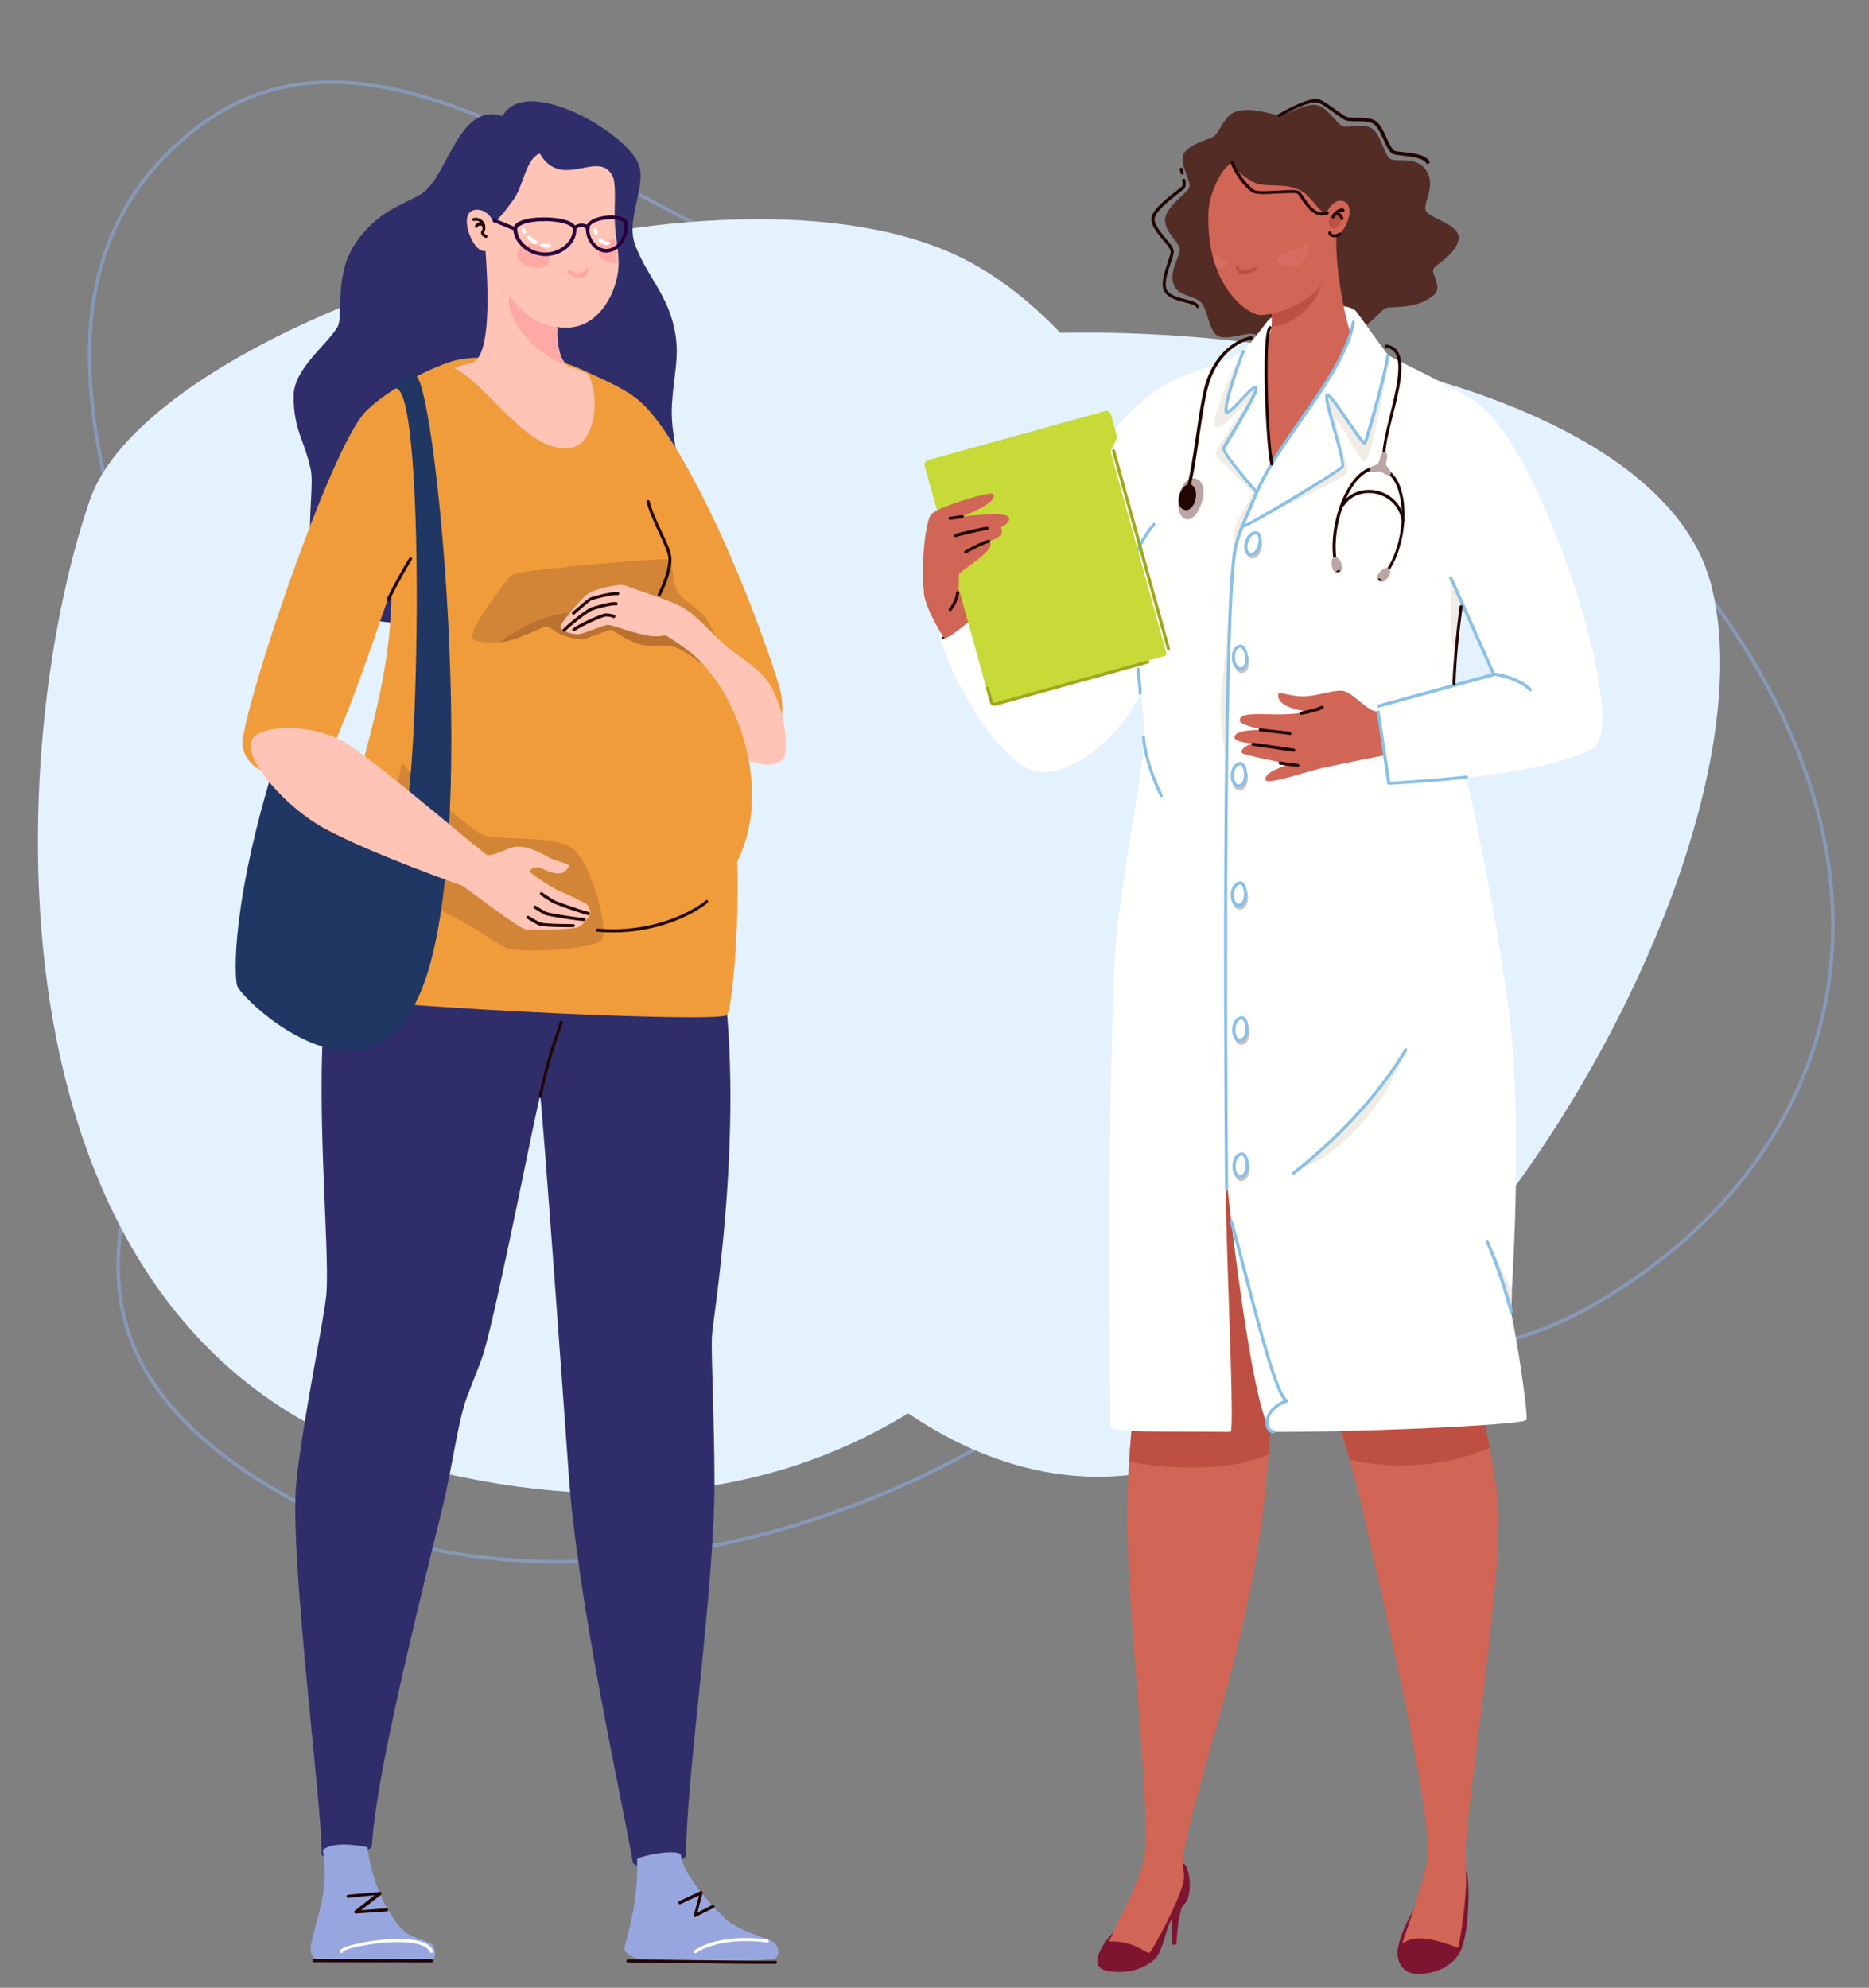 <?xml version="1.0" encoding="UTF-8"?> <svg xmlns="http://www.w3.org/2000/svg" xmlns:xlink="http://www.w3.org/1999/xlink" version="1.1" id="Layer_1" x="0px" y="0px" viewBox="0 0 787.4 837.4" style="enable-background:new 0 0 787.4 837.4;" xml:space="preserve"><rect x="0" y="0" width="787.4" height="837.4" fill="#808080" stroke="none"/> <style type="text/css"> .st0{opacity:0.5;fill-rule:evenodd;clip-rule:evenodd;fill:none;stroke:#8FB2EE;stroke-width:1.5;stroke-miterlimit:22.926;} .st1{fill:#E4F2FE;} .st2{fill:#2F2E6B;} .st3{fill:#210602;} .st4{fill:#F19C3B;} .st5{fill:#D38537;} .st6{fill:#FFC4B5;} .st7{fill:#BC722F;} .st8{fill:#203663;} .st9{fill:#97A6DE;} .st10{fill:#FFFFFD;} .st11{fill:#7D1531;} .st12{fill:#D16556;} .st13{fill:#BD5042;} .st14{fill:#542C26;} .st15{fill:#F2ECE6;} .st16{fill:#89C0E7;} .st17{fill:#CFC0C0;} .st18{fill:#FEA9A6;} .st19{fill:#BAA4A4;} .st20{fill:#C7DA38;} .st21{fill:#9EA81D;} .st22{fill:#FFA9A6;} .st23{opacity:0.47;fill:#DD756B;} .st24{opacity:0.65;fill:#DD756B;} .st25{fill:#FFFFFF;} .st26{fill:#28003B;} </style> <path class="st0" d="M716.9,246.8c97.2,126.4,56.7,245.3-47.5,304c-75.7,42.7-169.6,2.8-243.8,50.6 c-74.1,47.9-213.9,87.9-317.4,21.5c-127.5-81.7-5-178.8-16.4-261c-11.3-82.1-108-227-12-305.6c92.1-75.4,210.8,69,340.4,85.1 C549.8,157.7,625.6,128.1,716.9,246.8z"></path> <g> <g> <path class="st1" d="M510.7,612.2c-44.7,18.8-89,9.6-128.1-16.8c-50.7,31-117.3,44.9-204,23.2C-8.9,571.5,0.3,320.1,37.8,210.8 c25.6-74.8,258.3-151,363.5-104c16.1,7.2,31.4,18.8,45.4,33.4c116.9-2.2,254.3,33.3,273.9,105.1 C748.1,346.7,632.8,560.8,510.7,612.2z"></path> </g> <g> <g> <path class="st2" d="M142.1,137.9c2.8-4.5-1.6-21.3,7.4-35c9.2-14,20.2-16.5,27.8-21.1c11.4-6.8,15.7-39.1,34.4-32.9 c9.9-18,53.2,7.5,57.5,20.7c3.1,9.3-5.7,22.9-1.6,33.6c5,13.5,14.2,21.2,16.9,37.3c1.7,10.3-0.6,17.1-1.4,29.7 c-0.9,14.6,4.7,22.9,0.2,32.7c-6.7,14.3-29.4,39.7-41.8,47.3c-22.1,13.6-83.1,17.4-99.2,5.9c-18.3-13.1-9.1-47.8-11.4-58.3 c-2.7-12.7-7.2-16.5-7.2-31C123.7,155.5,137.5,145.5,142.1,137.9z"></path> <path class="st2" d="M191.5,140.8c8.2-12.5-8.9-25.7-0.8-36.5c4.5-6,15.5-5.7,18.2-13.1l12.5-1.6c0,0,27.1-24.5,36.6,0.7 c0.3,0.8,0.6,1.7,0.9,2.6c0.7,2.5-0.5,10.9,0.9,12.8c21.7,27.6,2.8,35.2,2.3,42.3c-1.2,16.6,16.8,19.3,1.8,39.9 c-3,4.2-77.1,25.2-103.3,19.1c-17-4-11.1-41.7-5.3-48.5C166.2,146.2,183.8,152.6,191.5,140.8z"></path> </g> <g> <path class="st2" d="M301,624.2c0.1,44.6-11.8,123.9-12,157.1c0,4.4-21.7,6.9-22.4,3.2c-5.7-32.3-23.4-110.5-27.1-164.7 c-0.9-13.3-11.3-157-11.9-158c-0.6-1.1-17.7,88.2-24.1,109c-1.1,3.4-3.5,9.1-6.8,17.8c-3.9,10.4-5.9,28.8-10.8,48.6 c-14.5,58.8-27.9,115.1-29.2,140.4c-0.2,3.2-21.4,6.6-21.2,3.5c0.8-14.7-13.7-125.7-10.7-156c2.6-26.7,11.8-69,12.7-80 c1.6-19.6-5.4-86.8,0.2-128.3c1.7-12.4,4.8-22.8,8.6-31.5c11-25.3,27.2-36.2,27.5-42.1c0.1-2.1,0.7-4.1,1.6-5.9 c13.3-27,105.9-22.4,109.8,15.6c0.1,0.6,0.3,1.4,0.7,2.5c2.2,6.4,9.6,20.9,14.6,37.4c1.6,5.4,3,11,3.8,16.7 c9.7,66.8-4.3,148-4.4,153.8C299.6,571,301,600.3,301,624.2z"></path> <g> <path class="st3" d="M227.6,462.5c0,0-0.1,0-0.1,0c-0.4-0.1-0.6-0.4-0.5-0.8c2.8-13.4,5.4-21,7.7-27.8c0.4-1.2,0.8-2.3,1.2-3.5 c0.1-0.3,0.5-0.5,0.8-0.4c0.3,0.1,0.5,0.5,0.4,0.8c-0.4,1.2-0.8,2.3-1.2,3.5c-2.3,6.7-4.9,14.3-7.7,27.6 C228.2,462.2,227.9,462.5,227.6,462.5z"></path> </g> </g> <g> <path class="st4" d="M325.1,310c-18.4,11.5-37.6-14-48.6-51.6c-3.8,13,27.3,56.1,31.2,74.7c6.4,31,1.3,91.3-1.4,94.5 c-3.2,3.8-172.5-4.6-173-9.5c-0.1-1.1,11.6-60.9,15.1-77.9c5.8-27.8,16.4-54.7,16.5-91.5c-3.1,6.9-14.6,43.8-24.5,65.4 c-8.4,18.5-36.1,15.6-38.2,0c-1.4-10.4,33.7-116.8,50.2-138.8c4.9-6.6,21.9-17.6,36.8-22.7c9-3,18.7-1.6,27.5-1.8 c6.7-0.2,16.9-0.3,27.3,4.4c12.8,5.8,20.3,9.2,25.6,13.9c12.3,10.8,28.1,41.3,40.7,71.1c8,18.8,17.9,46.8,18.7,51.9 C330.6,301,329,307.5,325.1,310z"></path> <path class="st5" d="M307.6,276.7c-8.6-11.1-7.5-13.7-12.2-18.5c-3.6-3.7-7.8-5.2-10.2-9.5c-2.1-3.8-1.5-10.5-3-13.1 c-2.7-0.7-64,4.5-66.4,6.5c-2.4,1.9-16.7,20.9-17,26c-0.3,5.1,24.2,0.5,29.3,2.8c5.1,2.3,26.6,8.4,30.6,9.7 c4,1.3,32.6-5.1,36.4-1.3C299,283.1,307.6,276.7,307.6,276.7z"></path> <path class="st6" d="M330.2,319.4c-4.5,5.5-16.3,2.5-26.8-6.6c-18.3-26.5-10.8-36.2-24.6-46c-22.9-16.4,4-13.2,9.8-10.2 c4.2,2.1,10.5,9.5,16.9,15.2c4.4,4,15.5,10,19.5,17.7C332.3,303.6,331.6,317.6,330.2,319.4z"></path> <path class="st4" d="M267.6,393.8c-67.7,16.2-115.2-69-63.9-117.5c2.2-2.1,4.5-4,6.8-5.8c23-17.5,51.1-18.7,80.5,4.5 c1.9,1.5,3.7,3.2,5.5,5.2C321.7,307.7,334.4,377.8,267.6,393.8z"></path> <path class="st7" d="M296.5,280.2c-15.6-11.8-14.4-7-25.3-8.4c-5.5-0.7-13-6.5-13.9-6.4c-1.9,0.2-11,4.1-12.2,4 c-10.8-1-12.8-5.5-14.5-5.5c-2.9,0.1-13.1,6.5-20.1,6.6c23-17.5,51.1-18.7,80.5,4.5C292.9,276.5,294.7,278.2,296.5,280.2z"></path> <g> <path class="st3" d="M163.5,253.3c-0.1,0-0.2,0-0.3-0.1c-0.3-0.2-0.5-0.5-0.3-0.9c1.9-3.9,6.7-12.8,9.5-17.2 c0.2-0.3,0.6-0.4,0.9-0.2c0.3,0.2,0.4,0.6,0.2,0.9c-2.8,4.3-7.5,13.2-9.4,17.1C164,253.2,163.8,253.3,163.5,253.3z"></path> </g> <g> <path class="st3" d="M277.7,251.4c-0.1,0-0.2,0-0.3-0.1c-0.3-0.2-0.4-0.6-0.3-0.9c0-0.1,4.5-8.6,4.5-14.9c0-2.4-2-6.7-4.1-11.2 c-2-4.4-4.1-8.9-5.1-12.8c-0.1-0.4,0.1-0.7,0.5-0.8c0.4-0.1,0.7,0.1,0.8,0.5c0.9,3.8,3,8.3,5,12.6c2.3,4.8,4.2,9,4.2,11.7 c0,6.7-4.5,15.2-4.7,15.5C278.2,251.3,277.9,251.4,277.7,251.4z"></path> </g> <path class="st5" d="M253.5,395.8c-3.3,4.6-35.5,5.7-40.1,3.6c-4.5-2-20.4-13.8-31.4-17.2c-7.7-2.4-23.1-7.8-31.6-10.8 c4.9-9.1,13.6-23.9,17.1-40.9c0.6-2.9,1.2-6,1.8-9.3c7.6,9.6,29.5,29.2,35.1,30.9c6.6,2,30.1-0.5,37.2,5.6 C248.8,363.6,256.8,391.1,253.5,395.8z"></path> <g> <path class="st3" d="M258.3,392.8c-2.2,0-4.4-0.1-6.7-0.3c-0.4,0-0.6-0.4-0.6-0.7c0-0.4,0.4-0.6,0.7-0.6 c25,2.2,42.3-8.8,45.6-11.9c0.3-0.2,0.7-0.2,0.9,0c0.2,0.3,0.2,0.7,0,0.9C295.1,383.1,280.1,392.8,258.3,392.8z"></path> </g> </g> <path class="st8" d="M175.5,158.5c-3.2-2.9-10.7,4.9-8.7,5.1c12.5,0.8,9.9,169.4,3,182.3c-7,12.9-39-0.2-40.1-7 c-0.3-1.8,0.9-7.3,4.2-26.4c-4.9,0.6-9.8,0.3-14.7,1.2c-0.3,0.1-0.7,0.1-1,0.1c-21.4,65.9-19.5,98.8-18.2,101.7 c3.2,7,60.3,61.3,80.5-6.9C201,340.5,183.7,165.9,175.5,158.5z"></path> <g> <path class="st6" d="M247.9,157.7c5.6,12,1.7,28.9-6.6,30.8c-18.2,4.1-36.5-27.6-50.1-33.5C214.7,146.9,238.8,152.7,247.9,157.7z "></path> <path class="st2" d="M202.5,93.5c14.7-11.1,3.6-48.3,25-31.4c0.6-2.5,2.8-8.2,8-6.5c5.2,1.7,7.1,7.6,12.5,10 c6.4,2.9,15.3-0.3,16.8,5c1.5,5.4-9.2,17.3-9.2,17.3l-51.5,6.5L202.5,93.5z"></path> <g> <g> <path class="st6" d="M199.4,152.7c-5,2.7,33.5,11.4,40.1,1.6c-5.9-2.7-5.2-20.4-4.8-38l-22.7-20.8h-8.2 C204.4,105.8,208.9,147.6,199.4,152.7z"></path> <path class="st6" d="M203.8,96.8c4.2,23.9,20.9,44.6,38.8,40.8c7.9-1.7,14.1-9.2,16.8-18.5c2.6-9,0.3-15-0.3-24 c-0.5-7.5,0.6-15.3-0.7-20.2c-5.6-13-21.5,6-31-10.2c-5.9,2.1-6.8,13.6-11.2,19.6C212.4,89.5,209.9,93.1,203.8,96.8z"></path> </g> <g> <path class="st6" d="M197.9,89.5c-4.7,4.7,5.4,24.5,9.4,12.4c1.7-5.1,1.3-8.1-0.9-10.8C203.4,87.6,199.5,87.9,197.9,89.5z"></path> <g> <path class="st3" d="M204.8,100.2c0,0-0.1,0-0.1,0c-0.6-0.1-1.9-0.9-2-1.8c-0.2-0.7,0.2-1.2,0.4-1.5c0.2-0.2,0.2-0.4,0.2-0.6 c0-1.2-0.4-2.2-1.2-2.8c-0.8-0.6-1.7-0.6-2.3-0.4c-0.3,0.1-0.7-0.1-0.8-0.4c-0.1-0.3,0.1-0.7,0.4-0.8c1.1-0.3,2.4-0.1,3.4,0.6 c0.8,0.6,1.7,1.7,1.7,3.8c0,0.6-0.3,1-0.5,1.3c-0.2,0.3-0.2,0.3-0.2,0.5c0.1,0.2,0.7,0.7,1,0.8c0.4,0.1,0.6,0.4,0.5,0.8 C205.4,99.9,205.1,100.2,204.8,100.2z"></path> </g> <g> <path class="st3" d="M200.7,96c-0.1,0-0.2,0-0.2,0c-0.3-0.1-0.5-0.5-0.4-0.9c0.4-0.9,1.3-1.5,2.3-1.5c0.9,0,1.7,0.5,2,1.3 c0.1,0.3,0,0.7-0.4,0.9c-0.3,0.1-0.7,0-0.9-0.4c-0.2-0.4-0.6-0.4-0.8-0.4c-0.4,0-0.9,0.2-1.1,0.7 C201.2,95.8,200.9,96,200.7,96z"></path> </g> </g> </g> </g> <g id="hand_00000176727659762627087150000005872885843968441747_"> <path class="st6" d="M243.8,267.2c1.3,0,10.9-4,12.5-4c1.1,0,12.7,4.2,17.6,4.7c3.9,0.4,9.9,0.1,10.8-3.6 c1.2-4.7,4.5-7.2,3.9-7.7c-2.1-1.9-11.3-5.1-16-6.7c-5.2-1.7-9.5-3.6-11.1-3.5c-3.8,0.3-10.9,1.6-14.4,4.2 c-2.1,1.5-11.1,12-11,13.5C236.2,265.7,240.7,267.3,243.8,267.2z"></path> <g> <path class="st3" d="M237.7,266.1c-0.2,0-0.3-0.1-0.5-0.2c-0.3-0.3-0.2-0.7,0-0.9c3.3-3.2,9.6-8.1,11.6-9 c0.6-0.3,8.5-2.8,10.9-2.3c0.4,0.1,0.6,0.4,0.5,0.8c-0.1,0.4-0.4,0.6-0.8,0.5c-1.8-0.3-9.2,1.8-10.2,2.3 c-1.8,0.8-7.8,5.4-11.2,8.7C238,266,237.8,266.1,237.7,266.1z"></path> </g> <g> <path class="st3" d="M241.6,258.9c-0.2,0-0.4-0.1-0.5-0.2c-0.2-0.3-0.2-0.7,0.1-0.9c1.2-1,2.3-1.9,3.3-2.8 c2.2-1.9,3.6-3.1,4.5-3.4c1.2-0.4,8.3-2.4,11.3-2.2c0.4,0,0.6,0.3,0.6,0.7c0,0.4-0.3,0.6-0.7,0.6c-2.6-0.2-9.4,1.6-10.8,2.1 c-0.7,0.2-2.3,1.6-4.1,3.2c-1,0.8-2.1,1.8-3.3,2.8C241.9,258.8,241.8,258.9,241.6,258.9z"></path> </g> <g> <path class="st3" d="M241.8,265.9c-0.2,0-0.4-0.1-0.6-0.3c-0.2-0.3-0.1-0.7,0.2-0.9c3.6-2.4,12.2-6.3,13.9-6.3 c1.3,0,2.7,0.3,3.6,0.7c0.3,0.2,0.5,0.6,0.3,0.9c-0.2,0.3-0.6,0.5-0.9,0.3c-0.7-0.4-2-0.6-3-0.6c-1.2,0-9.4,3.6-13.2,6.1 C242.1,265.8,242,265.9,241.8,265.9z"></path> </g> </g> <g> <path class="st6" d="M205.3,360.2c3.8,0.3,8.3-3.2,12.2-3.5c6-0.4,11.5,3.5,14.5,4.9c3.4,1.5,7.9,2.2,7.7,3.2 c-0.2,1-2,2.9-3.6,3.1c-6.1,0.6-9.6-5.3-12.9-1c-0.6,0.8,11.2,8.2,13.3,8.9c2.5,0.8,8.6,4,10.3,4.8c0.7,0.3,2.9,3.4,1.2,5.7 c-1.6,2.1-3.6,4.2-4.6,4.4c-3.2,0.8-18.3,1.4-21.7,0.9c-3.5-0.5-24.6-17.3-27.1-18.5c-0.4-0.2-37.9-13.3-57.9-24.1 c-16.2-8.8-34-29-30.8-37c2.9-7.1,27.2-7.7,41.5,2C164.3,325.6,204.2,360.2,205.3,360.2z"></path> <g> <path class="st3" d="M247.9,385.5c-0.1,0-0.1,0-0.2,0c-3.2-0.8-13.9-4.5-15.2-5.3c-0.2-0.1-0.5-0.3-0.9-0.6 c-1.2-0.7-2.9-1.8-3.9-2.6c-0.3-0.2-0.3-0.6-0.1-0.9c0.2-0.3,0.6-0.3,0.9-0.1c0.9,0.7,2.7,1.8,3.8,2.5c0.4,0.2,0.7,0.4,0.9,0.6 c0.9,0.6,11.2,4.2,14.8,5.1c0.4,0.1,0.6,0.4,0.5,0.8C248.4,385.3,248.2,385.5,247.9,385.5z"></path> </g> <g> <path class="st3" d="M246,388c-2,0-15.2-2-16.4-2.6c-0.6-0.3-3.2-1.8-4.6-2.7c-0.3-0.2-0.4-0.6-0.2-0.9c0.2-0.3,0.6-0.4,0.9-0.2 c1.4,0.9,3.9,2.3,4.5,2.6c1,0.5,13.8,2.5,15.8,2.5c0.4,0,0.7,0.3,0.7,0.7C246.7,387.8,246.4,388,246,388z"></path> </g> <g> <path class="st3" d="M241.5,390.6c-13.1,0-14.4-0.7-14.8-0.9c-0.6-0.3-3.2-1.8-4.6-2.7c-0.3-0.2-0.4-0.6-0.2-0.9 c0.2-0.3,0.6-0.4,0.9-0.2c1.4,0.9,3.9,2.3,4.5,2.6c0.4,0.2,2.7,0.8,14.2,0.8c0.4,0,0.7,0.3,0.7,0.7 C242.1,390.3,241.8,390.6,241.5,390.6z"></path> </g> </g> <g> <path class="st9" d="M154.8,778.2c2.2,18.2,11.4,32.6,16.6,36.2c2.7,1.9,9.7,3.7,10.5,4.6c1.8,1.9,2.1,6-0.2,7.1 c-2.7,1.3-47-0.2-47.7-0.6c-9.6-2.4,6.5-21.4,2-46C139.4,775.7,150.9,777.2,154.8,778.2z"></path> <g> <path class="st3" d="M181.8,826.7L181.8,826.7l-49.5-0.1c-0.4,0-0.7-0.3-0.7-0.7c0-0.4,0.3-0.7,0.7-0.7h0l49.5,0.1 c0.4,0,0.7,0.3,0.7,0.7C182.4,826.4,182.1,826.7,181.8,826.7z"></path> </g> <g> <path class="st10" d="M143.9,822.8C143.8,822.8,143.8,822.8,143.9,822.8c-0.4,0-0.7-0.4-0.7-0.8c0.2-2.3,11.1-3.9,13.3-4.3 c5.4-0.8,23.1-2.8,25.9,4.1c0.1,0.3,0,0.7-0.4,0.9c-0.3,0.1-0.7,0-0.9-0.4c-0.8-2-3.8-3.4-8.5-3.9c-10.8-1.2-27.1,2.3-28.2,3.8 C144.4,822.6,144.2,822.8,143.9,822.8z"></path> </g> <g> <path class="st3" d="M149.9,806.1c-0.3,0-0.5-0.2-0.6-0.4c-0.1-0.3,0-0.6,0.2-0.8l8.3-6.5l-11.1,1.1c-0.4,0-0.7-0.2-0.7-0.6 c0-0.4,0.2-0.7,0.6-0.7L160,797c0.3,0,0.6,0.1,0.7,0.4c0.1,0.3,0,0.6-0.2,0.8l-8.4,6.5l10.7-0.8c0.4,0,0.7,0.2,0.7,0.6 c0,0.4-0.2,0.7-0.6,0.7L149.9,806.1C149.9,806.1,149.9,806.1,149.9,806.1z"></path> </g> </g> <g> <path class="st9" d="M268.4,783.3c0.8,21.4-6.3,37-5.2,38.4c2.4,3,6.2,4,9.6,3.9c2.4-0.1,21.3,0.3,25.4,0.3 c15.1,0.3,23.7,0,27.9-0.8c2.6-0.5,2.3-5.4-0.4-7.1c-1.9-1.2-14.8-4.8-20.1-9.7c-9.9-9.2-18.3-21-18.7-26.6 C286.6,778.3,268.4,782,268.4,783.3z"></path> <g> <path class="st3" d="M322,827.3c-14.2,0-55.4-0.6-57.5-0.6c-0.4,0-0.7-0.3-0.6-0.7c0-0.4,0.3-0.7,0.7-0.6c0.6,0,59,0.8,62,0.6 c0.4-0.1,0.7,0.2,0.7,0.6c0,0.4-0.2,0.7-0.6,0.7C326.2,827.3,324.5,827.3,322,827.3z"></path> </g> <g> <path class="st10" d="M292.9,822.8c-0.2,0-0.4-0.1-0.5-0.2c-0.2-0.3-0.2-0.7,0.1-0.9c0.4-0.3,9.5-7.3,30.8-4.7 c0.4,0,0.6,0.4,0.6,0.7c0,0.4-0.4,0.6-0.7,0.6c-20.6-2.6-29.7,4.3-29.8,4.4C293.2,822.7,293.1,822.8,292.9,822.8z"></path> </g> <g> <path class="st3" d="M292.9,807.6c-0.1,0-0.3-0.1-0.4-0.1c-0.2-0.2-0.3-0.4-0.2-0.7l2.2-8.3l-7.8,3.6c-0.3,0.2-0.7,0-0.9-0.3 c-0.2-0.3,0-0.7,0.3-0.9l9-4.2c0.2-0.1,0.5-0.1,0.7,0.1c0.2,0.2,0.3,0.4,0.2,0.7l-2.2,8.2l6.3-3.2c0.3-0.2,0.7,0,0.9,0.3 c0.2,0.3,0,0.7-0.3,0.9l-7.6,3.8C293.1,807.6,293,807.6,292.9,807.6z"></path> </g> </g> </g> <g> <g> <path class="st11" d="M588.8,821.5c-0.5,3.1,1,9.6,7.6,10c9.2,0.5,17.2-4.3,19.5-11c2.9-8.5,3.3-23.7,2.3-30.8 c-1.1-7.6-19.3,7.3-21,11.4C595.2,805.4,590.1,813.1,588.8,821.5z"></path> <g> <path class="st11" d="M474.2,809.8c-6.8,4-16.8,17.5-9.2,20c7.6,2.5,17.8-0.1,22.1-5.2c3.1-3.7,3.9-11.8,6.5-16.1 c2.3-3.8,6-6.1,6.8-8.7c2.1-6.3-0.1-14.3-1.7-14.7C490.9,783.1,480.2,806.2,474.2,809.8z"></path> <path class="st11" d="M498.8,800.2c0,0-1.9,6-2.4,9.9c-0.4,3.4-0.8,8.4-0.8,8.8c-0.1,0.4-1.7,0.6-1.8,0.2c0-0.5-0.2-7.6-0.1-8.8 c0.1-1.5-0.4-5-0.4-5L498.8,800.2z"></path> </g> <path class="st12" d="M546.3,469.3c-0.5,5.7-1.4,15.3-2.3,26.9c-0.6,6.9-1.2,14.5-1.9,22.5c-1.2,15-2.6,31.4-3.8,46.6 c-1.6,19.3-3,36.8-3.9,47.5c-0.4,4.8-0.7,8.2-0.8,9.8c-5.6,67.4-33.4,138.5-35.2,160.7c-0.2,2,0.6,6.6,0.4,8.2 c-1,8-13.6,30.5-14.4,31.1c-1.2,0.9-6.4-5.2-17-4.7c-0.8,0,13.6-26.6,14.8-35.9c2.9-24.1-8.3-106.4-7.3-150.1 c0.1-4.8,0.4-10.4,0.8-16.2c1.1-16.6,3.1-35.5,4.1-47.3c0.4-4.8,0.8-8.5,0.8-10.3c0-3.6,0.1-33.5,1.7-71.7c0,0,0,0,0,0 c0.1-6,0.3-12.1,0.6-18.4L546.3,469.3z"></path> <path class="st12" d="M617.4,782.1c0.1,1.1,0.3,11,0.2,12.8c-0.5,10.2-2.8,25.3-3.5,25.7c-2.9-1.4-10.2-3.6-13.8-3.9 c-8.1-0.7-8.6,2.3-9.4,2c-0.5-0.2,11-30.2,10.7-39c-0.7-25.5-13.9-83.2-27.3-142.8c-1.7-7.6-3.7-14.9-5.7-21.9 c-6.2-21.5-13-39.1-16.3-48.3c-0.8-2.3-1.4-4-1.8-5.2c-2.4-8.2-5.5-25.2-8.5-42.8c-1.2-7.2-2.4-14.5-3.5-21.4 c-1.9-11.7-3.5-22-4.6-28.2l77.1,1.6c0.1,17.5,0.2,34.4,0.4,47.8c0.1,9.3,0.4,17,0.7,22c0.2,2.8,1.3,8.3,3,15.5 c3.4,14.5,8.9,35.6,12.5,54c1.7,8.6,3,16.6,3.5,23.1C633.6,663.6,616.6,767.3,617.4,782.1z"></path> <path class="st13" d="M627.7,609.9c-24.2,10.2-46.8,7.8-59,5.1c-6.2-21.5-13-39.1-16.3-48.3c-0.8-2.3-1.4-4-1.8-5.2 c-2.4-8.2-5.5-25.2-8.5-42.8c-1.2,15-2.6,31.4-3.8,46.6c-1.6,19.3-3,36.8-3.9,47.5c-19.1,8.1-44.9,5.4-58.7,3.1 c1.1-16.6,3.1-35.5,4.1-47.3c0.4-4.8,0.8-8.5,0.8-10.3c0-3.6,0.1-33.5,1.7-71.7c0,0,0,0,0,0c0.1-6,0.3-12.1,0.6-18.4l128.2,2.6 c0.1,17.5,0.2,34.4,0.4,47.8c0.1,9.3,0.4,17,0.7,22c0.2,2.8,1.3,8.3,3,15.5C618.5,570.4,624,591.6,627.7,609.9z"></path> </g> <g> <path class="st14" d="M520,47.3c-4.3,1.7-6.3,8.6-8.7,10.2c-2.4,1.6-9.6,2.8-12.4,6.9c-2.8,4.1,3.6,12.5,2,14.9 c-1.5,2.5-10.5,8.5-10.1,13.9c0.4,5.4,6.9,9.4,6.2,12.7c-0.7,3.3-4.3,8.6-2.6,13.8c1.7,5.3,9.3,4.8,11.8,7.9 c2.5,3.1,2.8,9.5,5.7,13c2.9,3.5,11.6-0.1,15.2,0c3.6,0.1,8.9,4.4,13.4,5.5c4.5,1.1,14.1-7.9,17.3-8.3c3.2-0.4,11,2,15.1,0.7 c4-1.4,8.8-7.7,10.9-8.7c2.1-1,12.5,1,20.3-5.5c3.7-3.1-1-8.9-0.3-10.8c0.7-2,10-6.5,10.7-12.9c0.7-6.4-12.8-8.5-13.9-12.1 c-1-3.5,4.6-10.3,0.2-16.8c-4.4-6.5-13-2.8-15.4-5c-2.4-2.2-3.6-9.7-7.2-12.4c-3.6-2.7-10.2-0.3-12.5-1.1 c-2.4-0.8-6.5-8.3-11.3-9c-4.8-0.7-12,4.2-15.1,4.3C535.9,48.6,527.1,44.5,520,47.3z"></path> <g> <path class="st3" d="M601.5,69.1c-0.2,0-0.5-0.1-0.6-0.3c-1.2-2.2-6.2-2.8-9.9-3.2c-1.8-0.2-3.3-0.4-4.1-0.7 c-1.5-0.6-2.7-3.1-4-6c-1.3-2.8-2.7-5.9-4.4-6.8c-1.7-1-4.4-1-6.8-1c-2.2,0-4.2,0-5.4-0.7c-1.1-0.6-2.7-1.8-4.4-3 c-2.2-1.6-4.8-3.4-6.1-4c-2.4-1-7.8,0.9-16.5,5.8c-0.3,0.2-0.7,0.1-0.9-0.3c-0.2-0.3-0.1-0.7,0.3-0.9c9.3-5.2,14.8-7.1,17.6-5.9 c1.5,0.6,4,2.4,6.4,4.1c1.7,1.2,3.3,2.4,4.3,2.9c1,0.5,2.8,0.5,4.8,0.5c2.5,0,5.4,0,7.5,1.2c2,1.1,3.5,4.3,4.9,7.4 c1.1,2.3,2.3,4.9,3.3,5.3c0.7,0.3,2.2,0.4,3.8,0.6c4.2,0.5,9.4,1,10.9,3.9c0.2,0.3,0.1,0.7-0.3,0.9 C601.7,69.1,601.6,69.1,601.5,69.1z"></path> </g> <g> <path class="st3" d="M504.6,129.8c-0.2,0-0.5-0.1-0.6-0.4c-0.5-0.9-2.7-1.5-4.8-2c-3.1-0.8-6.5-1.7-8.3-4 c-2.3-2.9-0.4-8.5,1.1-13c0.6-1.9,1.2-3.6,1.2-4.4c0-1-1.6-2.9-3.1-4.7c-2.1-2.5-4.5-5.4-5-8.2c-0.7-3.6,4.7-8.2,10.3-12.5 c1.1-0.9,2.4-1.9,2.6-2.1c0.2-0.3,0.3-0.9,0.1-2.4c-0.1-0.4,0.2-0.7,0.5-0.8c0.4-0.1,0.7,0.2,0.8,0.5c0.2,1.5,0.2,2.6-0.2,3.3 c-0.3,0.5-1.1,1.1-2.9,2.5c-3.6,2.8-10.4,8.1-9.9,11.2c0.5,2.5,2.7,5.2,4.7,7.6c1.9,2.2,3.3,4,3.4,5.5c0,1-0.5,2.7-1.3,4.9 c-1.3,4-3.2,9.4-1.3,11.8c1.5,2,4.8,2.8,7.6,3.5c2.6,0.7,4.9,1.2,5.6,2.7c0.2,0.3,0,0.7-0.3,0.9 C504.8,129.8,504.7,129.8,504.6,129.8z"></path> </g> <g> <path class="st3" d="M498,73.5c-0.3,0-0.6-0.2-0.6-0.5l-0.4-1.5c-0.1-0.3,0.1-0.7,0.5-0.8c0.4-0.1,0.7,0.1,0.8,0.5l0.4,1.6 c0.1,0.3-0.1,0.7-0.5,0.8C498.2,73.5,498.1,73.5,498,73.5z"></path> </g> </g> <g id="body_00000078043685831722289650000005846576196959468215_"> <path class="st10" d="M643.2,598c0,0.6-3.8,1.2-10.1,1.7c-20.8,1.9-68.8,3.6-96.5,3.5c-7.9,0-18.5-92.1-19.8-106.5 c-1.7,3.4,3.8,106.5,1.6,106.5c-20.5-0.2-37.8,0.1-45.9-0.7c-3.1-0.3-4.7-0.8-4.7-1.5c0.2-6.7-1.9-119.6,2-200.5 c0.9-17.5,9-61.5,11.4-80.4c0.4-3.2,0.7-5.5,0.8-6.7c0-0.2,0-0.4,0-0.6c0-0.3,0-0.7,0.1-1.1c0.7-17.2-8.6-53.9-6.9-68.1 c1.3-10.5,8.9-39.6,11.5-46.8c3.3-9.2,5.2-35.3,10.9-38c4-1.9,21.1-7.4,26.4-10.9c0.9-0.6,10-12.8,10.8-13.5 c2.9-2.4,19.7-6.7,29.9-5.6c2.7,0.3,4.9,0.9,6.4,2.1c0.5,0.4,13.2,18.4,13.8,18.8c12.1,6.5,36.9,17.6,41,23.3c0,0,0,0,0,0 c0.1,0.1,0.2,0.3,0.3,0.4c1.6,2.9,2.1,8.6,1.8,15.6c-0.6,14.4-4.5,34-8.8,44.4c-0.8,4.2-2.1,11.7-3.4,20.7 c-1.5,10.5-2.9,23-3.3,34.5c-0.2,5.7-0.2,11.1,0.2,15.9c0.1,0.7,1.6,7.2,3.9,17.7c0.4,1.7,0.7,3.4,1.2,5.2 c4.9,22.2,12.2,57.6,17.1,92.7c7.6,53.6,1.6,125.1,1.6,132.4C639.1,564,643.2,591.4,643.2,598z"></path> <path class="st10" d="M507,254.5c3.1-32.6,1.1-99.5-9.4-95.5c-47,17.8-81.7,125.2-66.8,135.7C472.5,324.2,502.8,265.1,507,254.5z "></path> <path class="st15" d="M584.5,152c-0.2,8.7-7.2,41.8-9.4,42.3c-2.2,0.5-10.9-17.5-12.2-17.5s5.6,20.1,4.8,22.3 c-0.7,2.2-41.3,21.2-41.3,21.2s38.5-21.8,39.2-23.9c1.4-4-8.6-29.4-6.3-30.3c2.4-0.9,13.9,21.1,16,20.2 C576.2,186,584.5,152,584.5,152z"></path> <path class="st15" d="M523.2,149.6c-2.6,2.6-14.1,28.5-11.1,30.2c3,1.7,12-10,12.8-9.6c0.7,0.4-13.4,19.1-12.7,21.2 c0.8,2.1,14.9,14.9,15.3,15.9c0.4,1-6.3,12.6-6.7,13.5c-1.5,3.3-4.2,52-4.6,55.9c-0.3,2.6-1.7,13.5-2,19.5 c-0.3,6.3,1.8,22.7,2.5,23.9c0.6-6,0.7-39,0.7-39s1.3-45.3,2.9-49.5c0.3-0.9,3.1-10.3,3.1-10.3l6.1-14.1c0,0-13.9-15.7-14.1-18.3 c-0.1-0.8,15.7-25,13.7-25.7c-2-0.7-11,11.9-12.4,10.3C515.5,172.1,523.2,149.6,523.2,149.6z"></path> <path class="st15" d="M590.6,445c-10.8,18.8-38.6,44.1-42.5,46.7C562.1,489,584.9,464.6,590.6,445z"></path> <g> <path class="st16" d="M529.5,208c-0.2,0-0.4-0.1-0.5-0.2c-6.9-7.9-14.9-17.6-14.1-19.3c0.2-0.4,1-1.8,2.5-4.3 c3-4.9,10.7-17.7,11.2-20.4c-1,0.5-3.5,3.2-5.2,5c-3.1,3.4-5.1,5.5-6.4,5.5c0,0,0,0,0,0c-0.3,0-0.6-0.1-0.8-0.3 c-2-2.2,5.9-23.7,7-26.2c0.1-0.3,0.5-0.5,0.9-0.3c0.3,0.1,0.5,0.5,0.3,0.9c-2.5,5.6-7.8,22.2-7.3,24.7c0.9-0.3,3.5-3.1,5.3-5 c3.9-4.2,5.9-6.2,7.1-5.3c1.2,0.9-0.2,4.3-11,22.3c-1.2,2-2.2,3.6-2.4,4.1c0.2,1.5,7.2,10.2,13.9,17.9c0.2,0.3,0.2,0.7-0.1,0.9 C529.8,208,529.6,208,529.5,208z M517.3,173.1L517.3,173.1L517.3,173.1z"></path> </g> <g> <path class="st16" d="M516.8,501.7c-0.4,0-0.7-0.3-0.7-0.7c-0.8-88.9-0.9-245.8,3.6-269.7c0.9-4.8,3-9.7,3.1-9.9 c0.1-0.3,0.5-0.5,0.9-0.3c0.3,0.1,0.5,0.5,0.3,0.9c0,0.1-2.2,5-3,9.7c-4.5,23.8-4.4,180.5-3.6,269.4 C517.5,501.4,517.2,501.7,516.8,501.7C516.8,501.7,516.8,501.7,516.8,501.7z"></path> </g> <g> <path class="st17" d="M530.8,226.2c1.8,1,0.8,8.8-2.8,9.1c-3.5,0.2-3.2-4.5-3.2-4.5s0,2.7,2,2.8 C528.8,233.6,531.5,230.5,530.8,226.2z"></path> <g> <path class="st16" d="M527.1,234.2C527.1,234.2,527.1,234.2,527.1,234.2c-1,0-1.9-0.5-2.4-1.4c-0.9-1.7-0.6-4.6,0.7-6.7 c1-1.6,2.5-2.4,4-2.3c1.3,0.1,2.1,1.6,2,3.9C531.4,230.9,529.8,234.2,527.1,234.2z M529.2,225.1c-1.3,0-2.1,0.9-2.6,1.7 c-1.1,1.7-1.4,4.1-0.7,5.4c0.3,0.5,0.7,0.7,1.2,0.7c0,0,0,0,0,0c1.8,0,3-2.7,3.1-5.2c0.1-1.6-0.4-2.6-0.8-2.6l0,0 C529.3,225.1,529.3,225.1,529.2,225.1z"></path> </g> </g> <g> <path class="st17" d="M524.8,275.4c1.8,1,2.1,7.9-1.4,8.1c-3.5,0.2-3.2-4.5-3.2-4.5s0,2.7,2,2.8 C524.1,281.9,525.5,279.7,524.8,275.4z"></path> <g> <path class="st16" d="M522.5,282.4c-0.6,0-1.2-0.2-1.7-0.7c-1.5-1.3-2.2-4.1-1.7-6.5c0.4-1.8,1.4-3.1,3-3.6l0,0 c1.3-0.4,2.5,0.8,3.3,3c1,3,0.7,6.7-1.8,7.6C523.1,282.3,522.8,282.4,522.5,282.4z M522.4,272.8c-1.3,0.4-1.8,1.6-2,2.6 c-0.4,1.9,0.2,4.3,1.3,5.3c0.4,0.4,0.9,0.5,1.4,0.3c1.7-0.6,1.9-3.6,1.1-6C523.5,273.5,522.8,272.7,522.4,272.8L522.4,272.8z"></path> </g> </g> <g> <path class="st17" d="M524.7,324.5c1.8,1,1.3,8.2-2.2,8.4c-3.5,0.2-3.2-4.5-3.2-4.5s0,2.7,2,2.8 C523.2,331.3,525.4,328.8,524.7,324.5z"></path> <g> <path class="st16" d="M521.8,331.8c-0.7,0-1.4-0.3-2-0.9c-1.3-1.4-1.7-4.4-0.9-6.7c0.6-1.8,1.8-2.9,3.4-3.2h0 c1.3-0.2,2.4,1.1,2.9,3.3c0.6,3.1-0.1,6.7-2.7,7.4C522.2,331.7,522,331.8,521.8,331.8z M522.5,322.3c-1.4,0.2-2,1.4-2.3,2.3 c-0.6,1.9-0.3,4.3,0.6,5.4c0.4,0.4,0.8,0.6,1.3,0.4c1.8-0.4,2.3-3.4,1.8-5.8C523.6,323,522.9,322.2,522.5,322.3L522.5,322.3z"></path> </g> </g> <g> <path class="st17" d="M524.8,374.8c1.8,1,1.3,8.2-2.2,8.4c-3.5,0.2-3.2-4.5-3.2-4.5s0,2.7,2,2.8 C523.2,381.6,525.4,379.1,524.8,374.8z"></path> <g> <path class="st16" d="M521.8,382.1c-0.7,0-1.4-0.3-2-0.9c-1.3-1.4-1.7-4.4-0.9-6.7c0.6-1.8,1.8-2.9,3.4-3.2 c1.3-0.2,2.4,1.1,2.9,3.3c0.6,3.1-0.1,6.7-2.7,7.4C522.3,382,522,382.1,521.8,382.1z M522.6,372.6 C522.6,372.6,522.6,372.6,522.6,372.6L522.6,372.6c-1.4,0.2-2.1,1.4-2.4,2.3c-0.6,1.9-0.3,4.3,0.6,5.4c0.4,0.4,0.8,0.6,1.3,0.4 c1.8-0.4,2.3-3.4,1.8-5.8C523.6,373.4,523,372.6,522.6,372.6z M522.4,371.9L522.4,371.9L522.4,371.9z"></path> </g> </g> <g> <path class="st17" d="M525.4,431.7c1.8,1,1.3,8.2-2.2,8.4c-3.5,0.2-3.2-4.5-3.2-4.5s0,2.7,2,2.8 C523.8,438.4,526,436,525.4,431.7z"></path> <g> <path class="st16" d="M522.4,438.9c-0.7,0-1.4-0.3-2-0.9c-1.3-1.4-1.7-4.4-0.9-6.7c0.6-1.8,1.8-2.9,3.4-3.2 c1.3-0.2,2.4,1.1,2.9,3.3c0.6,3.1-0.1,6.7-2.7,7.4C522.9,438.9,522.7,438.9,522.4,438.9z M523.2,429.4 C523.2,429.4,523.2,429.4,523.2,429.4L523.2,429.4c-1.4,0.2-2.1,1.4-2.4,2.3c-0.6,1.9-0.3,4.3,0.6,5.4c0.4,0.4,0.8,0.6,1.3,0.4 c1.8-0.4,2.3-3.4,1.8-5.8C524.2,430.3,523.6,429.4,523.2,429.4z M523.1,428.8L523.1,428.8L523.1,428.8z"></path> </g> </g> <g> <path class="st17" d="M525.4,489.1c1.8,1,1.3,8.2-2.2,8.4c-3.5,0.2-3.2-4.5-3.2-4.5s0,2.7,2,2.8 C523.9,495.8,526.1,493.4,525.4,489.1z"></path> <g> <path class="st16" d="M522.5,496.3c-0.7,0-1.4-0.3-2-0.9c-1.3-1.4-1.7-4.4-0.9-6.7c0.6-1.8,1.8-2.9,3.4-3.2 c1.3-0.2,2.4,1.1,2.9,3.3c0.6,3.1-0.1,6.7-2.7,7.4C522.9,496.3,522.7,496.3,522.5,496.3z M523.3,486.8 C523.2,486.8,523.2,486.8,523.3,486.8L523.3,486.8c-1.4,0.2-2.1,1.4-2.4,2.3c-0.6,1.9-0.3,4.3,0.6,5.4c0.4,0.4,0.8,0.6,1.3,0.4 c1.8-0.4,2.3-3.4,1.8-5.8C524.3,487.7,523.7,486.8,523.3,486.8z M523.1,486.2L523.1,486.2L523.1,486.2z"></path> </g> </g> <g> <path class="st16" d="M489.2,335.8c-0.2,0-0.5-0.1-0.6-0.4c-1.8-3.9-6.5-14.2-7.5-24.7c0-0.4,0.2-0.7,0.6-0.7 c0.4,0,0.7,0.2,0.7,0.6c0.9,10.3,5.6,20.5,7.4,24.3c0.2,0.3,0,0.7-0.3,0.9C489.4,335.8,489.3,335.8,489.2,335.8z"></path> </g> <g> <path class="st16" d="M545,494.8c-0.2,0-0.4-0.1-0.5-0.3c-0.2-0.3-0.2-0.7,0.1-0.9c19.1-14.7,36.7-34.1,47.1-51.7 c0.2-0.3,0.6-0.4,0.9-0.2c0.3,0.2,0.4,0.6,0.2,0.9c-10.5,17.8-28.2,37.2-47.4,52.1C545.3,494.7,545.2,494.8,545,494.8z"></path> </g> <g> <g> <path class="st15" d="M627.5,525.4c3.5,7,8.9,26.2,8.9,26.2s0.2,0.4,0.2,0.4c0,0,0.3-4,0.4-8C634.6,539.5,630,528,627.5,525.4z "></path> </g> </g> <g> <path class="st16" d="M536.6,603.8C536.6,603.8,536.6,603.8,536.6,603.8c-1.7,0-3.1-1.4-3.4-3.5c-0.5-3.4,1.7-7.9,7.6-10.4 c-3.9-4.5-9.1-23.7-16.4-51.6c-2.2-8.6-4.4-16.8-6.3-23.6c-0.1-0.3,0.1-0.7,0.5-0.8c0.4-0.1,0.7,0.1,0.8,0.5 c2,6.9,4.1,15,6.3,23.6c5.7,22,12.9,49.4,16.7,51.6c0.2,0.1,0.4,0.4,0.3,0.6c0,0.3-0.2,0.5-0.4,0.6c-6,2.1-8.3,6.3-7.8,9.3 c0.2,1.1,0.8,2.3,2.1,2.3c0.4,0,0.7,0.3,0.6,0.7C537.2,603.6,536.9,603.8,536.6,603.8z"></path> </g> <path class="st15" d="M611.6,244.5c0,0-1.8,26.1,1.7,32.6c0.2-5.8,2.7-22.8,2.7-22.8L611.6,244.5z"></path> </g> <g> <path class="st10" d="M396.1,268.1c2,11.7,24.1,55.7,42.3,57.1c15,1.1,36-17.5,42.3-34.1c6.2-16.6-70.6-41.9-73.4-40.5 C404.5,252,397.6,262.9,396.1,268.1z"></path> <g> <path class="st3" d="M397.7,269.4c-0.1,0-0.2,0-0.3,0c-0.4,0-0.6-0.4-0.6-0.7c0-0.4,0.4-0.6,0.7-0.6c2,0.2,7.4-4,8.9-5.7 c0.2-0.3,0.7-0.3,0.9-0.1c0.3,0.2,0.3,0.7,0.1,0.9C406.4,264.6,400.7,269.4,397.7,269.4z"></path> </g> </g> <g> <g> <path class="st12" d="M533.1,328.5c0.2,2.5,18-3.7,24.5-5.1c5.7-1.2,25.2-5.3,26.8-5.3c9.7,0.1,4.6-17-4.7-18.4 c-4-0.6-9.4-7.4-13.3-8.5c-3.5-1-9.7,1.6-16,2.1c-5.9,0.5-11.8-2.3-11.9-0.9c-0.7,6.4,12.9,7.1,11.7,7.4 c-11.1,3-28.2-1.5-27.9,3.8c0.1,1.8,7.4,3.2,9.9,3.8c-1.5,0.2-12-0.3-12.1,3.2c-0.1,2.2,7.6,2.5,8.2,2.8c-2.6,0-5.4,2-5.3,3.5 c0.1,1.4,19.1,4.4,19.4,5.1C540,323.4,532.8,325.1,533.1,328.5z"></path> <g> <path class="st3" d="M548.2,301.1c-0.3,0-0.6-0.2-0.6-0.5c-0.1-0.4,0.2-0.7,0.5-0.8c1.3-0.3,5.8-1.2,8.6-2.4 c0.3-0.1,0.7,0,0.9,0.4c0.1,0.3,0,0.7-0.4,0.9c-2.8,1.2-7.1,2.1-8.8,2.4C548.3,301.1,548.3,301.1,548.2,301.1z"></path> </g> <g> <path class="st3" d="M543.6,309.6c0,0-0.1,0-0.1,0c-0.6-0.1-2.1-0.3-3.9-0.5c-2.6-0.3-5.7-0.6-8.7-1c-0.4,0-0.6-0.4-0.6-0.7 c0-0.4,0.4-0.6,0.7-0.6c2.9,0.4,6.1,0.8,8.6,1c1.8,0.2,3.3,0.4,3.9,0.5c0.4,0.1,0.6,0.4,0.5,0.8 C544.2,309.3,543.9,309.6,543.6,309.6z"></path> </g> <g> <path class="st3" d="M544.9,316.7c-0.1,0-0.1,0-0.2,0c-0.5-0.1-5.7-0.9-9.9-1.5c-3-0.4-5.8-0.8-7-1c-0.4-0.1-0.6-0.4-0.5-0.8 c0.1-0.4,0.4-0.6,0.8-0.5c1.2,0.2,4,0.6,7,1c5.7,0.8,9.5,1.4,10.1,1.5c0.4,0.1,0.6,0.4,0.5,0.8 C545.4,316.5,545.2,316.7,544.9,316.7z"></path> </g> <g> <path class="st3" d="M546.7,323.1C546.7,323.1,546.7,323.1,546.7,323.1c-2.9-0.4-6.5-0.8-7.5-1c-0.4-0.1-0.6-0.4-0.5-0.8 c0.1-0.4,0.4-0.6,0.8-0.5c0.7,0.2,3.3,0.5,7.3,1c0.4,0,0.6,0.4,0.6,0.7C547.4,322.9,547.1,323.1,546.7,323.1z"></path> </g> </g> <path class="st10" d="M670.6,315.6c-12.7,6.4-34.3,10-52.7,12c-2.5,0.3-4.8,0.5-7.1,0.7h-0.1c-14.6,1.3-25.6,1.7-25.6,1.7 l-0.7-4.8l-4.1-27.6l32.3-8.9l16.6-4.6c0,0-6.6-14.3-13.4-29.9c-1.8-4.1-3.6-8.3-5.3-12.3c-1-8.5,2.1-51.5,9-65.3 c1.9-3.7,4-5.3,6.4-3.6c0,0,0,0,0,0c0.2,0.2,0.4,0.4,0.7,0.6C652.4,199,687.4,307.1,670.6,315.6z"></path> <g> <path class="st16" d="M644.6,291.3c-0.2,0-0.4-0.1-0.5-0.3c-2.2-2.9-10.7-6.2-14.9-6.3c-0.4,0-0.7-0.3-0.6-0.7 c0-0.4,0.3-0.6,0.7-0.6c4.6,0.1,13.4,3.5,15.9,6.8c0.2,0.3,0.2,0.7-0.1,0.9C644.9,291.3,644.8,291.3,644.6,291.3z"></path> </g> <g> <path class="st16" d="M580.5,298.2l-0.3-1.3l48.2-13.2c-0.8-1.9-3-6.8-5.7-12.8c-4.4-9.9-9.9-22.2-12.1-27.2 c-0.2-0.3,0-0.7,0.3-0.9c0.3-0.2,0.7,0,0.9,0.3c2.3,5,7.7,17.3,12.1,27.2c3,6.9,5.7,12.8,6,13.5c0.1,0.2,0.1,0.4,0,0.6 c-0.1,0.2-0.2,0.3-0.4,0.4L580.5,298.2z"></path> </g> <g> <path class="st16" d="M585.1,330.6c-0.3,0-0.6-0.2-0.7-0.6l-4.4-30c-0.1-0.4,0.2-0.7,0.6-0.7c0.4,0,0.7,0.2,0.7,0.6l4.4,29.4 c3-0.2,16.6-0.9,32.1-2.6c0.4,0,0.7,0.2,0.7,0.6c0,0.4-0.2,0.7-0.6,0.7C600.3,329.9,585.3,330.6,585.1,330.6 C585.1,330.6,585.1,330.6,585.1,330.6z"></path> </g> <g> <path class="st16" d="M636.6,553.3c-0.3,0-0.6-0.2-0.6-0.5c-2.7-10.4-6.3-20.9-10.1-29.6c-0.1-0.3,0-0.7,0.3-0.9 c0.3-0.1,0.7,0,0.9,0.3c3.9,8.8,7.5,19.3,10.2,29.8c0.1,0.4-0.1,0.7-0.5,0.8C636.7,553.3,636.6,553.3,636.6,553.3z"></path> </g> <g> <path class="st16" d="M480.3,292.7c-0.1,0-0.2,0-0.2,0c-0.3-0.1-0.5-0.5-0.4-0.8c0.1-0.5-0.2-2.9-0.4-4.7 c-0.3-2.3-0.5-4.4-0.4-5.4c0-0.4,0.4-0.6,0.7-0.6c0.4,0,0.6,0.4,0.6,0.7c-0.1,0.8,0.2,3.1,0.4,5.1c0.4,3.3,0.5,4.7,0.3,5.3 C480.8,292.5,480.5,292.7,480.3,292.7z"></path> </g> </g> <g> <path class="st12" d="M535.6,194.7c-1.5,0.3-3.5-50.7-1.3-53.2c4.7-5.4-1.9-35.3-3.5-42.1c0,0,33.1-9.6,32.4-2.2 c-1.4,13.6,3.9,39.1,5.9,43.4C571,144.7,537.7,194.3,535.6,194.7z"></path> <path class="st13" d="M535.7,137.6c1-7.2-3-19.8-4.3-28.9l27,2.5C557.8,125.9,547.1,136.6,535.7,137.6z"></path> <g> <path class="st16" d="M523.4,222.4c-0.1,0-0.1,0-0.1,0c-0.3-0.1-0.5-0.4-0.5-0.6c0-0.1,0-0.2,0-0.2c0.6-1.8,3.9-9.5,6-14.4 c4.3-10,11.8-20.7,19-31.1c9.7-13.9,19.7-28.4,21.7-40.5c0.1-0.4,0.4-0.6,0.8-0.5c0.4,0.1,0.6,0.4,0.5,0.8 c-2,12.4-12.1,27-21.9,41c-7.2,10.3-14.6,21-18.9,30.9c-1.7,4-4.3,10.1-5.5,13c6.8-3.3,39.2-22.8,40.5-24.5 c0.5-1.1-1.8-9.4-3.5-15.4c-3-10.6-3.7-13.9-3-14.8c0.2-0.2,0.4-0.4,0.7-0.4h0c1.2,0,3.2,2.6,9,11.1c2.3,3.3,5.3,7.8,6.5,8.9 c1.4-4.1,8.7-29.7,9.3-35.9c0-0.4,0.3-0.6,0.7-0.6c0.4,0,0.6,0.4,0.6,0.7c-0.6,6.5-8.6,34.8-9.6,36.9c-0.1,0.3-0.4,0.5-0.7,0.5 c-1,0.1-2.5-1.9-7.9-9.8c-2.5-3.7-6.2-9-7.6-10.3c0.1,2,1.9,8.4,3.2,13.3c2.9,10.5,4.1,15.3,3.3,16.5 c-1.2,1.6-18,11.7-21.4,13.8C526.6,221.6,524,222.4,523.4,222.4z M523.5,221.8L523.5,221.8L523.5,221.8z"></path> </g> <g> <path class="st3" d="M535.8,196.1c-0.3,0-0.6-0.2-0.6-0.5c-1.7-6.2-4.2-54.2-0.6-58c0.3-0.3,0.7-0.3,0.9,0 c0.3,0.2,0.3,0.7,0,0.9c-2.7,2.8-1.2,48.9,1,56.7c0.1,0.4-0.1,0.7-0.5,0.8C535.9,196.1,535.8,196.1,535.8,196.1z"></path> </g> </g> <g> <g> <path class="st16" d="M477.5,261.1c-0.3,0-0.5-0.1-0.6-0.4c-6.9-15.6,3.2-34.1,8.8-40.2c0.2-0.3,0.7-0.3,0.9,0 c0.3,0.2,0.3,0.7,0,0.9c-3.5,3.7-15.9,22.3-8.6,38.8c0.1,0.3,0,0.7-0.3,0.9C477.6,261.1,477.5,261.1,477.5,261.1z"></path> </g> </g> <g> <g> <path class="st3" d="M612.6,288.6C612.6,288.6,612.6,288.6,612.6,288.6c-0.4,0-0.7-0.3-0.7-0.7c0.4-9.4,1.4-20.3,3-32.4 c0-0.4,0.4-0.6,0.7-0.6c0.4,0,0.6,0.4,0.6,0.7c-1.7,12-2.7,22.9-3,32.3C613.2,288.3,613,288.6,612.6,288.6z"></path> </g> </g> <g> <path class="st12" d="M561.2,88.5c2.9,7.8,2.4,22-4.1,30.9c-6.8,9.4-19.8,13.3-26.4,13.3c-4.3-0.1-22.7-11.2-21.6-43.1 c0.3-7.8,5.2-18.7,10-21.1c0.6,2.2,4.7,6,8.7,8.1c5.2,2.8,13,0.1,19.8,3.5C554,83.2,556.6,93.1,561.2,88.5z"></path> <g> <g> <path class="st13" d="M524.3,115.5c-1,0-1.3,0.3-2-0.1c-0.7-0.4-1.5-2.1-1.7-2.9c-0.1-0.4,0.2-0.7,0.6-0.7 c0.4-0.1,0.7,0.2,0.7,0.6c0,0.3,0.2,0.6,0.5,0.8c1.5,0.8,5.4,0,6.4-0.5c0.3-0.1,0.7,0,0.9,0.3c0.1,0.3,0,0.7-0.3,0.9 C528.8,114.1,526.4,115.5,524.3,115.5z"></path> </g> <g> <g> <path class="st18" d="M243.5,117.1c1,0,2.3-0.2,2.9-0.6c0.7-0.4,1.5-2.1,1.7-2.9c0.1-0.4-0.2-0.7-0.6-0.7 c-0.4-0.1-0.7,0.2-0.7,0.6c0,0.3-1.6,1.1-1.9,1.3c-1.5,0.8-4-0.6-5.1-1c-0.3-0.1-0.7,0-0.9,0.3c-0.1,0.3,0,0.7,0.3,0.9 C239.9,115.3,241.4,117.1,243.5,117.1z"></path> </g> </g> </g> <g> <path class="st12" d="M560.5,98.7c5.1,3.7,12-12.4,5.2-14c-3.3-0.8-5.5,2.4-6.2,3.8C558.3,91,557.8,93.4,560.5,98.7z"></path> <g> <path class="st13" d="M560.6,91c0,0,1.3-1.9,3.1-1.9c4.3,0.2-0.1,8.7-2.6,6.9C558.6,94.3,560.6,91,560.6,91z"></path> </g> <g> <path class="st3" d="M561.6,92c-0.1,0-0.1,0-0.2,0c-0.3-0.1-0.5-0.5-0.4-0.8c0.5-1.4,1.9-2.6,3.1-3.1c0.8-0.3,1.5-0.4,2-0.1 c0.3,0.2,0.5,0.6,0.3,0.9c-0.2,0.3-0.6,0.5-0.9,0.3c-0.1,0-0.4-0.1-0.9,0.1c-0.9,0.4-2,1.3-2.3,2.3 C562.1,91.9,561.9,92,561.6,92z"></path> </g> <g> <path class="st3" d="M565.4,92.7c-0.3,0-0.5-0.2-0.6-0.4c-0.2-0.6-0.7-1.3-1.3-1.5c-0.3-0.1-0.5-0.1-0.7,0 c-0.3,0.1-0.7,0-0.9-0.3c-0.1-0.3,0-0.7,0.3-0.9c0.6-0.3,1.2-0.2,1.8,0c1,0.4,1.8,1.5,2,2.3c0.1,0.3-0.1,0.7-0.4,0.8 C565.5,92.6,565.5,92.7,565.4,92.7z"></path> </g> <g> <path class="st3" d="M562.2,100c-0.5,0-1-0.1-1.4-0.3c-0.7-0.3-1.1-0.9-1.2-1.5c0-0.4,0.2-0.7,0.6-0.7c0.4,0,0.7,0.2,0.7,0.6 c0,0.2,0.3,0.4,0.4,0.5c0.6,0.3,1.8,0.2,2.8-0.5c0.3-0.2,0.7-0.1,0.9,0.2c0.2,0.3,0.1,0.7-0.2,0.9 C564.1,99.8,563.1,100,562.2,100z"></path> </g> </g> <g> <path class="st3" d="M556.9,90.8c-4,0-7-4.4-8.8-7.2c-0.6-0.9-1.2-1.8-1.5-2c-0.6-0.5-4.8-0.2-7.9-0.1 c-4.7,0.3-9.1,0.5-10.8-0.3c-3.3-1.6-8.5-9-9.4-12.6c-0.1-0.4,0.1-0.7,0.5-0.8c0.4-0.1,0.7,0.1,0.8,0.5 c0.9,3.5,6.1,10.4,8.7,11.8c1.4,0.7,6.2,0.4,10.1,0.2c5-0.3,7.9-0.4,8.8,0.3c0.5,0.4,1,1.2,1.8,2.3c2.1,3.2,5.4,8.1,9.7,6.2 c0.3-0.1,0.7,0,0.9,0.3c0.1,0.3,0,0.7-0.3,0.9C558.5,90.7,557.7,90.8,556.9,90.8z"></path> </g> </g> <g> <path class="st19" d="M499.3,218.6c5.4,2.3,11.5-14.6,4.7-16.9C497.2,199.2,493.3,216,499.3,218.6z"></path> <path class="st3" d="M501.3,204.7c-2.3-0.8-6.1,7.3-2.6,9.3C502.3,216,504.8,205.7,501.3,204.7L501.3,204.7z"></path> <g> <path class="st3" d="M499.7,214.9c-0.4,0-0.8-0.1-1.2-0.3c-1.8-0.8-2.4-3.2-1.6-6.1c0.7-2.4,2.4-4.8,4.5-4.5l0.1,0 c1.2,0.4,2,1.5,2.3,3.2c0.4,2.6-0.6,5.7-2.3,7C501,214.7,500.3,214.9,499.7,214.9z M501.1,205.3c-1,0-2.3,1.6-2.9,3.6 c-0.5,1.8-0.5,3.9,0.9,4.5c0.6,0.3,1.1,0.2,1.7-0.2c1.3-1,2.1-3.7,1.8-5.8C502.4,206.7,502.1,205.7,501.1,205.3 C501.2,205.3,501.1,205.3,501.1,205.3z"></path> </g> <g> <path class="st3" d="M500.2,208.1c-0.1,0-0.1,0-0.2,0c-0.4-0.1-0.6-0.5-0.5-0.8c2-7.3,3.2-15.8,4.4-23.9 c1.1-7.3,2-14.1,3.5-20.1c3.3-13.2,12.5-20.4,19.6-21.6c0.4-0.1,0.7,0.2,0.8,0.5c0.1,0.4-0.2,0.7-0.5,0.8 c-7,1.1-15.6,8.5-18.5,20.6c-1.5,5.9-2.4,12.7-3.5,19.9c-1.2,8.2-2.4,16.7-4.4,24.1C500.8,207.9,500.5,208.1,500.2,208.1z"></path> </g> </g> <g> <g> <path class="st3" d="M591.1,219.9c-0.3,0-0.6-0.2-0.6-0.6c-1.1-6.9-6.3-10.3-10.8-11.3c-5.4-1.1-10.7,0.8-13.4,5 c-0.2,0.3-0.6,0.4-0.9,0.2c-0.3-0.2-0.4-0.6-0.2-0.9c3-4.6,8.8-6.8,14.7-5.6c4.9,1,10.6,4.8,11.8,12.4c0.1,0.4-0.2,0.7-0.5,0.8 C591.2,219.9,591.1,219.9,591.1,219.9z"></path> </g> <g> <path class="st3" d="M583,243.1c-0.2,0-0.3-0.1-0.4-0.2c-0.3-0.2-0.3-0.7-0.1-0.9c7-7.9,10.1-24.4,6.6-35.4 c-1-3.3-3.2-7.5-7.5-8.5c-3.8-0.9-7,1.4-9.1,3.5c-7.6,7.9-11.9,26.2-8.8,36.9c0.1,0.3-0.1,0.7-0.4,0.8c-0.3,0.1-0.7-0.1-0.8-0.4 c-3.3-11.3,1.1-29.8,9.1-38.2c3.3-3.4,6.8-4.8,10.3-3.9c3.9,0.9,6.8,4.2,8.4,9.4c3.5,11.3,0.3,28.4-6.9,36.6 C583.3,243,583.2,243.1,583,243.1z"></path> </g> <path class="st19" d="M562.2,234.7c-2.1,0.3-1.3,7.2,1.6,6.8C566.7,241,565.1,234.2,562.2,234.7z"></path> <path class="st3" d="M563.1,240.9c-0.6-0.4,1.5-1.1,1.5-0.6C564.6,240.7,563.5,241.2,563.1,240.9z"></path> <path class="st19" d="M585.2,239.5c-1.5-1.5-6.7,3.1-4.6,5.2C582.7,246.8,587.2,241.5,585.2,239.5z"></path> <path class="st3" d="M580.7,243.8c0-0.7,1.8,0.6,1.4,0.9S580.7,244.3,580.7,243.8z"></path> <g> <path class="st3" d="M583.1,192.6C583.1,192.6,583.1,192.6,583.1,192.6c-0.4,0-0.7-0.3-0.7-0.7c0-4.2,1.5-10.2,3.1-16.7 c2.5-10.3,5.4-21.9,2.2-26.6c-0.9-1.2-2.1-1.9-3.8-2.1c-0.4,0-0.6-0.4-0.6-0.7c0-0.4,0.4-0.6,0.7-0.6c2.1,0.2,3.6,1.1,4.7,2.6 c3.6,5.2,0.8,16.6-2,27.6c-1.6,6.4-3.1,12.4-3.1,16.4C583.8,192.3,583.5,192.6,583.1,192.6z"></path> </g> <path class="st19" d="M583.4,190.5c-1.8-0.4-2,3.8-2.8,4.7c-1.1,1.2-3.9,1-3.5,3.1c0.2,1.4,3.4-0.1,4.6,0.4 c1.2,0.5,3.1,2.3,4.1,1.3c1-1.1-1.7-3.4-1.9-4.2C583.6,194.9,585.5,190.9,583.4,190.5z"></path> </g> <g> <path class="st12" d="M389.2,249.2c0,8.6,15.9,32.3,21,35c5.1,2.6,30.7-19.5,30.7-19.5l-11.7-14.3 C429.2,250.4,389.2,245.5,389.2,249.2z"></path> <path class="st10" d="M397,269.1c3.7,0.1,15.3-11,15.3-11l12.1,18.4l-14.7,18L397,269.1z"></path> <g> <path class="st20" d="M419.1,296.2l71.4-19.8c0.7-0.2,1.1-0.5,0.9-1.2L468,190.6c-0.1-0.3,0-0.6,0.1-0.9l2.2-4.6 c0.1-0.3,0.4-0.7,0.3-1l-2.7-9.9c-0.2-0.7-1.4-1.3-2.1-1.1l-75,20.8c-0.7,0.2-1.5,1.4-1.3,2.1l27.7,99.8 C417.4,296.5,418.4,296.4,419.1,296.2z"></path> <g> <path class="st21" d="M418.9,297.3c-0.9,0-1.7-0.6-1.9-1.5l-1.6-5.7c-0.1-0.4,0.1-0.7,0.5-0.8c0.4-0.1,0.7,0.1,0.8,0.5l1.6,5.7 c0.1,0.4,0.5,0.6,0.8,0.5l64.3-17.8c0.4-0.1,0.7,0.1,0.8,0.5c0.1,0.4-0.1,0.7-0.5,0.8l-64.3,17.8 C419.2,297.3,419.1,297.3,418.9,297.3z"></path> </g> <g> <path class="st21" d="M492.2,273.9c-0.3,0-0.6-0.2-0.6-0.5l-23.1-83.3c-0.1-0.4,0.1-0.7,0.5-0.8c0.3-0.1,0.7,0.1,0.8,0.5 l23.1,83.3c0.1,0.4-0.1,0.7-0.5,0.8C492.3,273.9,492.3,273.9,492.2,273.9z"></path> </g> </g> <g> <g> <path class="st12" d="M392.8,216.2c5.3-3.7,24.1-9,25.3-8.2c1.2,0.8,2,3.6-12.7,9.6c14.7-1.6,19-1,19.6,0.4 c0.6,1.4-0.5,2.7-3.7,4.3c1.6,1.3,1.2,4-4.7,5.7c4.1,2.9-10.7,11.8-12.3,13.4c-1.2,1.2,1.6,10.1-4.6,14.5 c-2.3,1.6-9.4-1.2-10.4-6.7C388,242.3,389.3,218.6,392.8,216.2z"></path> <g> <g> <path class="st3" d="M400.3,219c-0.3,0-0.6-0.2-0.7-0.6c-0.1-0.4,0.2-0.7,0.6-0.7l5.1-0.7c0.4-0.1,0.7,0.2,0.7,0.6 c0.1,0.4-0.2,0.7-0.6,0.7L400.3,219C400.4,219,400.4,219,400.3,219z"></path> </g> <g> <path class="st3" d="M402.4,226.2c-0.3,0-0.5-0.2-0.6-0.4c-0.1-0.3,0-0.7,0.4-0.8c1.9-0.7,12.2-3,13.6-3.1 c0.4,0,0.7,0.2,0.7,0.6c0,0.4-0.2,0.7-0.6,0.7c-1.2,0.1-11.5,2.4-13.3,3.1C402.5,226.2,402.5,226.2,402.4,226.2z"></path> </g> <g> <path class="st3" d="M406.9,233.1c-0.2,0-0.5-0.1-0.6-0.3c-0.2-0.3-0.1-0.7,0.3-0.9c0.8-0.4,7.6-4.2,9.9-4.5 c0.4-0.1,0.7,0.2,0.7,0.6c0,0.4-0.2,0.7-0.6,0.7c-1.7,0.2-7.4,3.2-9.4,4.3C407.1,233,407,233.1,406.9,233.1z"></path> </g> </g> </g> </g> <g> <path class="st3" d="M400.3,257.5c-0.2,0-0.3-0.1-0.4-0.2c-0.3-0.2-0.3-0.7-0.1-0.9c1.3-1.4,2.7-4.1,3-6.8 c0-0.4,0.4-0.6,0.7-0.6c0.4,0,0.6,0.4,0.6,0.7c-0.3,2.6-1.7,5.7-3.4,7.6C400.7,257.5,400.5,257.5,400.3,257.5z"></path> </g> </g> </g> </g> <path class="st22" d="M231.8,109.6c0.6-2.6-2.1-5.5-5.9-6.4c-3.8-0.9-7.4,0.4-8,3.1c-0.6,2.6,2.1,5.5,5.9,6.4 C227.6,113.5,231.2,112.2,231.8,109.6z"></path> <path class="st23" d="M551.8,103.2c-0.4-1.3-4.3,1.5-8.4,2.8c-4.1,1.2-5.6,2.5-5.2,3.8c0.4,1.3,4,3.4,8.1,2.2 C550.4,110.7,552.2,104.5,551.8,103.2z"></path> <path class="st24" d="M511.2,108.7c-0.2-1.1,1-1.8,2.2-0.6c2.5,2.5,3.8,1.3,3.3,3.1c-0.5,1.8-2.3,1.8-3.4,1.4 C512,112.3,511.5,110.3,511.2,108.7z"></path> <g> <path class="st18" d="M238.6,153.6c-1.2-1.3-2.8-3.8-3.4-7.3c-0.8-4.7-0.2-8.4-0.2-8.4s-6.4-0.5-11.8-4.5c-5.4-4-8.7-9.2-8.7-9.2 C212.7,137,229.4,151.6,238.6,153.6z"></path> </g> <path class="st22" d="M259.8,110.9c-3.7,0-7.3-1.8-7.7-4.4c-0.4-2.8,2.7-5.4,6.7-5.8c0.1,0,0.1,0,0.2,0 C259.7,103.6,260,109.2,259.8,110.9z"></path> <g> <g> <path class="st25" d="M229.8,104.3c-0.5,0-1.1-0.1-1.6-0.3c-0.4-0.1-0.7-0.5-0.5-0.9c0.1-0.4,0.5-0.7,0.9-0.5 c0.9,0.2,1.8,0.3,2.7,0.2c0.4,0,0.8,0.3,0.8,0.7c0,0.4-0.3,0.8-0.7,0.8C230.9,104.4,230.4,104.4,229.8,104.3z"></path> </g> <g> <path class="st25" d="M225.5,102.9c-0.1,0-0.2,0-0.3-0.1c-1-0.6-2.1-1.3-2.9-2.2c-0.3-0.3-0.3-0.8,0-1.1c0.3-0.3,0.8-0.3,1.1,0 c0.8,0.7,1.7,1.4,2.6,1.9c0.4,0.2,0.5,0.7,0.3,1C226.1,102.8,225.8,102.9,225.5,102.9z"></path> </g> <g> <path class="st25" d="M220.9,98.5c-0.2,0-0.5-0.2-0.6-0.4c-0.2-0.3-0.4-0.7-0.5-1c-0.2-0.4,0-0.8,0.4-1c0.4-0.2,0.8,0,1,0.4 c0.1,0.3,0.2,0.5,0.4,0.8c0.2,0.4,0.1,0.8-0.3,1C221.2,98.5,221,98.5,220.9,98.5z"></path> </g> <g> <path class="st25" d="M255.6,103.3c-1.2-0.1-2.3-0.7-3.3-1.7c-0.3-0.3-0.3-0.8,0-1.1c0.3-0.3,0.8-0.3,1.1,0 c0.8,0.9,1.8,1.3,2.8,1.2c0.4,0,0.8,0.3,0.8,0.7c0,0.4-0.3,0.8-0.7,0.8C256.1,103.3,255.8,103.3,255.6,103.3z"></path> </g> <g> <path class="st25" d="M251,98.9c-0.3,0-0.5-0.2-0.6-0.5c-0.2-0.5-0.3-1-0.4-1.4c-0.1-0.4,0.2-0.8,0.6-0.9c0.4-0.1,0.8,0.2,0.9,0.6 c0.1,0.3,0.2,0.7,0.3,1.1c0.1,0.4-0.1,0.8-0.4,1C251.2,98.9,251.1,98.9,251,98.9z"></path> </g> </g> <g> <g> <path class="st26" d="M254.9,106.4c-3.9-0.3-8.1-4.5-8.1-10.1c0-3.3,4.9-5.2,9.4-5.5c3.6-0.2,8,0.5,8.3,3.2v0 c0.4,3.3-0.7,6.9-2.9,9.4c-1.7,1.9-3.8,2.9-6.1,3C255.3,106.4,255.1,106.4,254.9,106.4z M258.8,92.4c-0.8-0.1-1.7-0.1-2.6,0 c-3.9,0.2-8,1.7-8,3.9c0.1,5,3.8,8.6,7.2,8.6c2.3,0,4-1.3,5-2.4c1.9-2.1,2.9-5.3,2.5-8.2l0,0C262.8,93.3,261.2,92.6,258.8,92.4z"></path> </g> <g> <path class="st26" d="M228.4,107.8c-6.4-0.6-12.1-5.7-12.1-11.3c0-1.1,0.7-2.7,4.1-3.8c2.2-0.7,5.1-1.1,8.3-1.1 c5.2-0.1,14.1,0.9,14.1,5.1c0.1,6-5.9,11.1-13,11.2C229.3,107.9,228.9,107.9,228.4,107.8z M232.7,93.3c-1.3-0.1-2.6-0.2-4-0.1 c-3,0-5.8,0.4-7.8,1.1c-1.1,0.4-3.1,1.2-3,2.3c0.1,5.2,5.8,9.9,11.9,9.8c6.2-0.1,11.6-4.6,11.5-9.7 C241.3,95.1,237.7,93.7,232.7,93.3z"></path> </g> <g> <path class="st26" d="M242,97.1c0,0-0.1,0-0.1,0c-0.4-0.1-0.6-0.5-0.5-0.9c0.4-1.4,2.2-2,3.8-2c1.7,0.1,3,0.8,3.2,1.9 c0.1,0.4-0.2,0.8-0.6,0.9c-0.4,0.1-0.8-0.2-0.9-0.6c-0.1-0.3-0.7-0.7-1.8-0.7c-1.1,0-2.1,0.3-2.3,0.8 C242.7,96.9,242.3,97.1,242,97.1z"></path> </g> <g> <path class="st26" d="M217,97.3c-0.2,0-0.3-0.1-0.4-0.2l-8.8-3.6c-0.3-0.3-0.3-0.8-0.1-1.1c0.3-0.3,0.8-0.3,1.1-0.1l8.8,3.6 c0.3,0.3,0.3,0.8,0.1,1.1C217.5,97.2,217.2,97.3,217,97.3z"></path> </g> </g> </svg> 